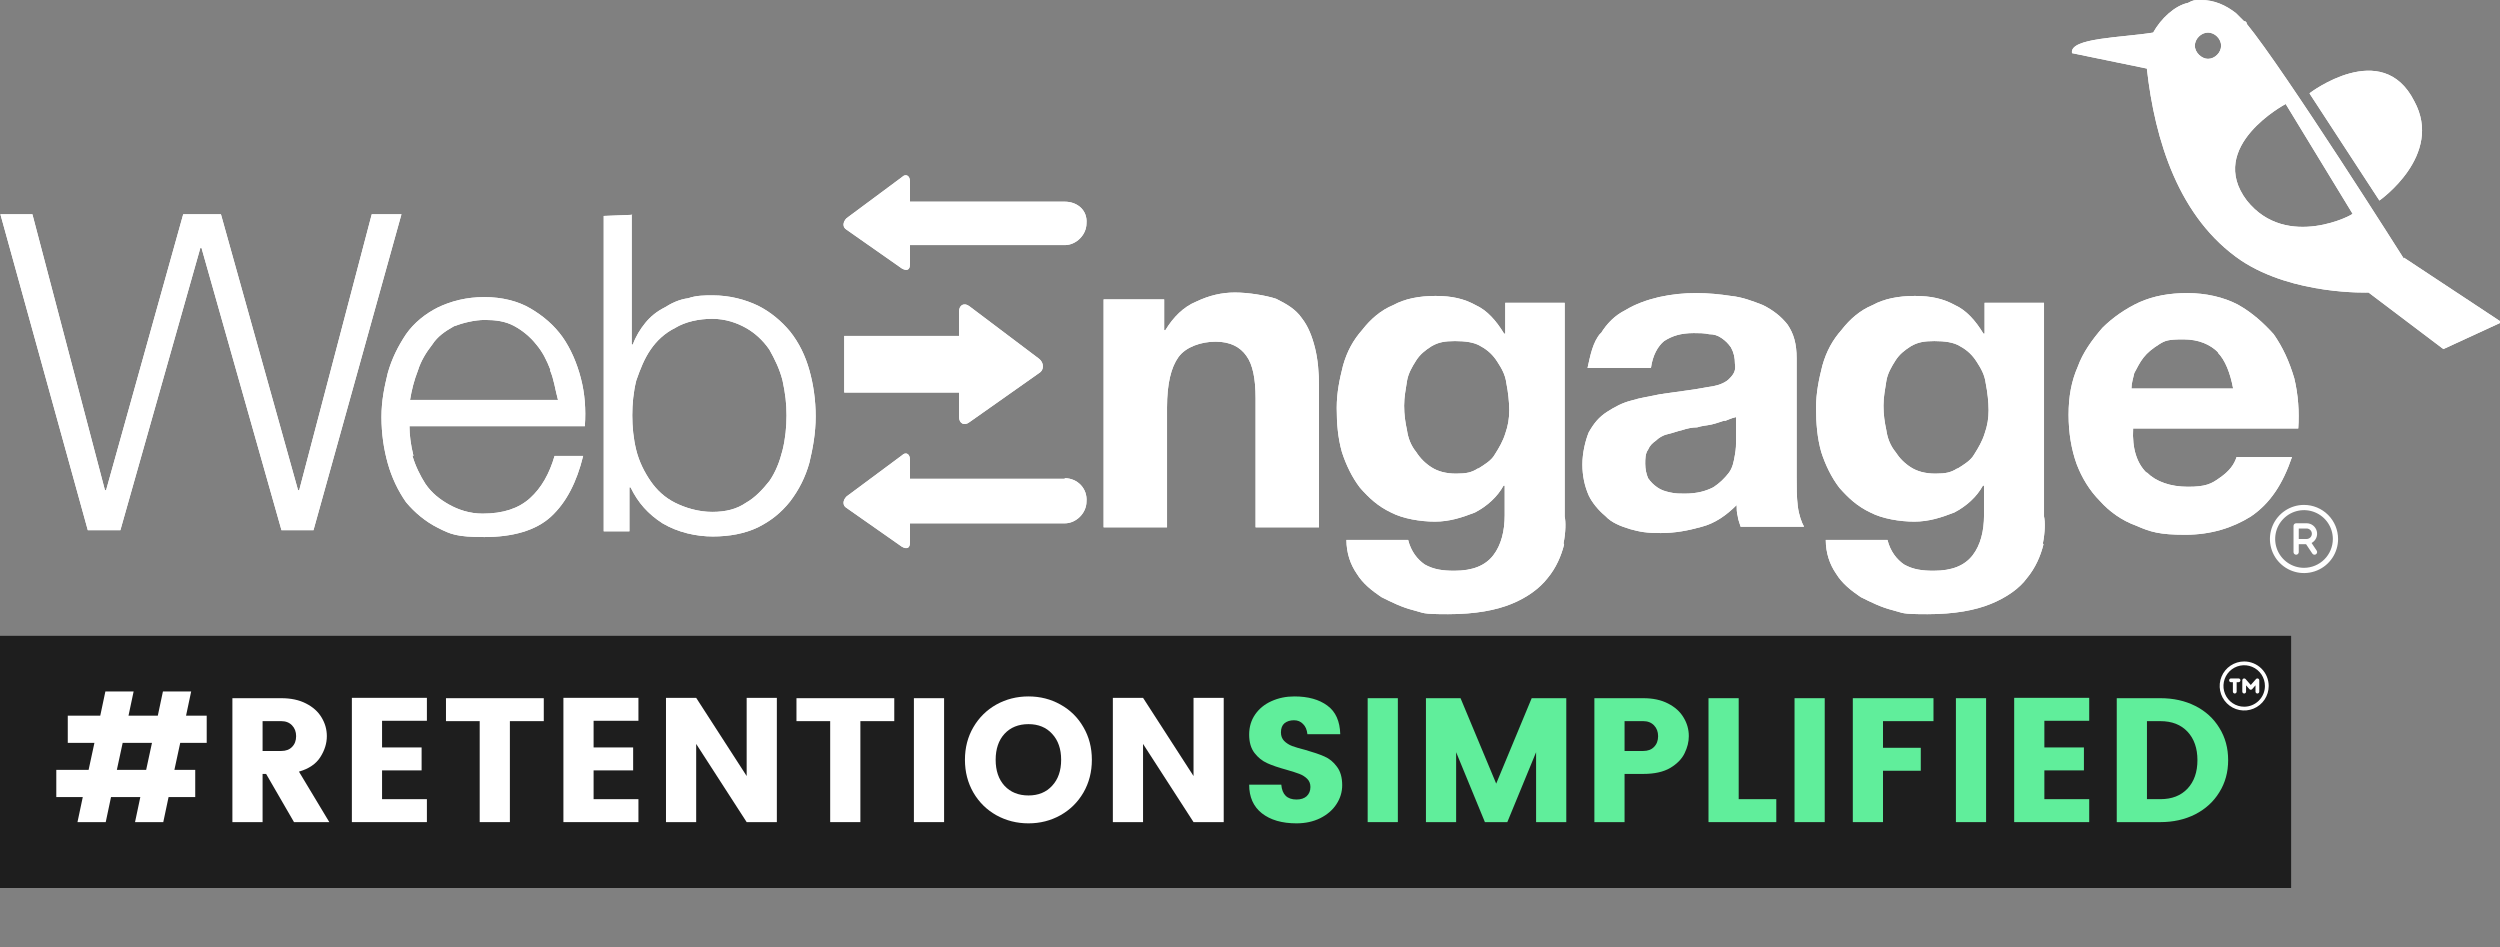 <svg xmlns="http://www.w3.org/2000/svg" width="1246" height="472" viewBox="0 0 1246 472" fill="none"><rect x="0" y="0" width="1246" height="472" fill="#808080" stroke="none"/><g clip-path="url(#clip0_286_934)"><rect x="-0.001" y="316.891" width="1141.9" height="125.685" fill="#1E1E1E"></rect><path d="M89.825 370.237L86.921 383.699H97.303V397.248H84.018L81.378 409.742H67.301L69.94 397.248H55.335L52.696 409.742H38.618L41.258 397.248H28.061V383.699H44.161L47.065 370.237H33.779V356.688H49.968L52.52 344.634H66.597L64.046 356.688H78.651L81.202 344.634H95.279L92.728 356.688H103.022V370.237H89.825ZM75.747 370.237H61.142L58.239 383.699H72.844L75.747 370.237Z" fill="white"></path><path d="M146.532 409.742L132.631 385.722H130.872V409.742H115.826V347.978H140.198C145.007 347.978 149.113 348.857 152.515 350.617C155.976 352.377 158.557 354.694 160.258 357.568C162.017 360.442 162.897 363.551 162.897 366.894C162.897 370.472 161.812 373.962 159.642 377.364C157.472 380.766 153.923 383.171 148.996 384.578L164.129 409.742H146.532ZM130.872 374.284H140.198C142.485 374.284 144.274 373.61 145.565 372.261C146.914 370.912 147.588 369.123 147.588 366.894C147.588 364.724 146.914 362.935 145.565 361.527C144.216 360.119 142.427 359.415 140.198 359.415H130.872V374.284Z" fill="white"></path><path d="M190.418 359.239V372.525H210.126V383.963H190.418V398.304H212.765V409.742H175.373V347.802H212.765V359.239H190.418Z" fill="white"></path><path d="M271.018 347.978V359.415H254.125V409.742H239.08V359.415H222.275V347.978H271.018Z" fill="white"></path><path d="M295.848 359.239V372.525H315.557V383.963H295.848V398.304H318.196V409.742H280.803V347.802H318.196V359.239H295.848Z" fill="white"></path><path d="M387.182 409.742H372.137L346.974 370.765V409.742H331.929V347.802H346.974L372.137 386.778V347.802H387.182V409.742Z" fill="white"></path><path d="M445.704 347.978V359.415H428.811V409.742H413.766V359.415H396.961V347.978H445.704Z" fill="white"></path><path d="M470.534 347.978V409.742H455.489V347.978H470.534Z" fill="white"></path><path d="M512.6 347.098C518.407 347.098 523.715 348.447 528.525 351.145C533.393 353.843 537.206 357.597 539.963 362.407C542.778 367.217 544.186 372.642 544.186 378.684C544.186 384.725 542.778 390.18 539.963 395.048C537.147 399.858 533.335 403.612 528.525 406.31C523.715 409.008 518.407 410.357 512.6 410.357C506.793 410.357 501.456 409.008 496.587 406.31C491.778 403.612 487.965 399.858 485.149 395.048C482.334 390.18 480.926 384.725 480.926 378.684C480.926 372.642 482.334 367.217 485.149 362.407C487.965 357.597 491.778 353.843 496.587 351.145C501.456 348.447 506.793 347.098 512.6 347.098ZM512.6 360.911C507.614 360.911 503.626 362.524 500.634 365.75C497.702 368.976 496.235 373.287 496.235 378.684C496.235 384.08 497.702 388.391 500.634 391.617C503.626 394.843 507.614 396.456 512.6 396.456C517.527 396.456 521.457 394.843 524.39 391.617C527.381 388.391 528.877 384.08 528.877 378.684C528.877 373.287 527.381 368.976 524.39 365.75C521.457 362.524 517.527 360.911 512.6 360.911Z" fill="white"></path><path d="M609.901 409.742H594.856L569.693 370.765V409.742H554.648V347.802H569.693L594.856 386.778V347.802H609.901V409.742Z" fill="white"></path><path d="M668.95 391.353C668.95 394.755 667.983 397.923 666.047 400.855C664.17 403.729 661.472 406.046 657.952 407.806C654.492 409.507 650.562 410.357 646.163 410.357C638.948 410.357 633.2 408.686 628.918 405.342C624.695 401.999 622.583 397.248 622.583 391.089H638.596C639.007 396.016 641.529 398.48 646.163 398.48C648.333 398.48 650.034 397.923 651.266 396.808C652.498 395.635 653.113 394.11 653.113 392.233C653.113 390.591 652.586 389.242 651.53 388.186C650.474 387.13 649.184 386.309 647.658 385.722C646.133 385.136 643.934 384.432 641.06 383.611C637.189 382.555 634.021 381.47 631.558 380.355C629.094 379.241 626.983 377.54 625.223 375.252C623.463 372.965 622.583 369.915 622.583 366.102C622.583 362.289 623.581 358.946 625.575 356.072C627.569 353.198 630.267 350.998 633.669 349.473C637.13 347.89 640.942 347.098 645.107 347.098C651.97 347.098 657.454 348.623 661.56 351.673C665.666 354.664 667.807 359.415 667.983 365.926H651.618C651.383 363.697 650.65 361.996 649.418 360.823C648.245 359.591 646.749 358.975 644.931 358.975C642.995 358.975 641.412 359.474 640.18 360.471C639.007 361.468 638.42 362.993 638.42 365.046C638.42 366.747 638.948 368.155 640.004 369.269C641.06 370.325 642.38 371.176 643.963 371.821C645.606 372.408 647.805 373.053 650.562 373.757C654.492 374.871 657.659 375.956 660.064 377.012C662.528 378.068 664.61 379.769 666.311 382.115C668.07 384.403 668.95 387.482 668.95 391.353Z" fill="#60EE9B"></path><path d="M696.69 347.978V409.742H681.645V347.978H696.69Z" fill="#60EE9B"></path><path d="M780.635 347.978V409.742H765.59V374.9L751.249 409.742H740.075L725.734 374.9V409.742H710.689V347.978H727.934L745.706 390.561L763.391 347.978H780.635Z" fill="#60EE9B"></path><path d="M809.682 385.722V409.742H794.637V347.978H819.008C823.818 347.978 827.924 348.857 831.326 350.617C834.786 352.377 837.367 354.694 839.068 357.568C840.828 360.442 841.708 363.551 841.708 366.894C841.708 369.709 841.004 372.554 839.596 375.428C838.247 378.244 835.871 380.678 832.469 382.731C829.067 384.725 824.58 385.722 819.008 385.722H809.682ZM819.008 374.284C821.296 374.284 823.084 373.61 824.375 372.261C825.724 370.912 826.399 369.123 826.399 366.894C826.399 364.724 825.724 362.935 824.375 361.527C823.026 360.119 821.237 359.415 819.008 359.415H809.682V374.284H819.008Z" fill="#60EE9B"></path><path d="M866.564 398.304H885.305V409.742H851.519V347.978H866.564V398.304Z" fill="#60EE9B"></path><path d="M909.442 347.978V409.742H894.397V347.978H909.442Z" fill="#60EE9B"></path><path d="M963.649 347.978V359.415H938.486V372.701H957.314V384.139H938.486V409.742H923.441V347.978H963.649Z" fill="#60EE9B"></path><path d="M989.87 347.978V409.742H974.825V347.978H989.87Z" fill="#60EE9B"></path><path d="M1018.91 359.239V372.525H1038.62V383.963H1018.91V398.304H1041.26V409.742H1003.87V347.802H1041.26V359.239H1018.91Z" fill="#60EE9B"></path><path d="M1110.51 378.86C1110.51 384.842 1109.05 390.18 1106.11 394.872C1103.24 399.565 1099.22 403.231 1094.06 405.87C1088.96 408.451 1083.18 409.742 1076.73 409.742H1054.99V347.978H1076.73C1083.24 347.978 1089.04 349.268 1094.15 351.849C1099.25 354.43 1103.24 358.066 1106.11 362.759C1109.05 367.451 1110.51 372.818 1110.51 378.86ZM1076.73 398.304C1082.47 398.304 1086.99 396.544 1090.28 393.025C1093.56 389.506 1095.2 384.784 1095.2 378.86C1095.2 372.935 1093.56 368.214 1090.28 364.694C1086.99 361.175 1082.47 359.415 1076.73 359.415H1070.04V398.304H1076.73Z" fill="#60EE9B"></path><path d="M1118.5 329.675C1116.09 329.675 1113.73 330.391 1111.72 331.733C1109.71 333.076 1108.14 334.983 1107.22 337.215C1106.29 339.447 1106.05 341.903 1106.52 344.273C1107 346.642 1108.16 348.818 1109.87 350.527C1111.58 352.235 1113.75 353.398 1116.12 353.87C1118.49 354.341 1120.95 354.099 1123.18 353.174C1125.41 352.25 1127.32 350.684 1128.66 348.676C1130 346.667 1130.72 344.305 1130.72 341.89C1130.72 338.651 1129.43 335.546 1127.14 333.256C1124.85 330.966 1121.74 329.678 1118.5 329.675ZM1118.5 352.225C1116.46 352.225 1114.46 351.619 1112.76 350.483C1111.06 349.348 1109.74 347.733 1108.96 345.845C1108.17 343.956 1107.97 341.878 1108.37 339.873C1108.77 337.868 1109.75 336.027 1111.2 334.581C1112.64 333.136 1114.48 332.151 1116.49 331.753C1118.49 331.354 1120.57 331.558 1122.46 332.341C1124.35 333.123 1125.96 334.448 1127.1 336.147C1128.23 337.847 1128.84 339.845 1128.84 341.89C1128.84 344.63 1127.75 347.257 1125.81 349.194C1123.87 351.132 1121.24 352.222 1118.5 352.225ZM1116.63 339.071C1116.63 339.32 1116.53 339.559 1116.35 339.735C1116.17 339.911 1115.93 340.01 1115.69 340.01H1114.75V344.708C1114.75 344.958 1114.65 345.196 1114.47 345.373C1114.29 345.549 1114.06 345.648 1113.81 345.648C1113.56 345.648 1113.32 345.549 1113.14 345.373C1112.97 345.196 1112.87 344.958 1112.87 344.708V340.01H1111.93C1111.68 340.01 1111.44 339.911 1111.26 339.735C1111.09 339.559 1110.99 339.32 1110.99 339.071C1110.99 338.822 1111.09 338.583 1111.26 338.406C1111.44 338.23 1111.68 338.131 1111.93 338.131H1115.69C1115.93 338.131 1116.17 338.23 1116.35 338.406C1116.53 338.583 1116.63 338.822 1116.63 339.071ZM1126.02 339.071V344.708C1126.02 344.958 1125.92 345.196 1125.75 345.373C1125.57 345.549 1125.33 345.648 1125.08 345.648C1124.83 345.648 1124.59 345.549 1124.42 345.373C1124.24 345.196 1124.14 344.958 1124.14 344.708V341.571L1122.5 343.45C1122.41 343.55 1122.3 343.63 1122.18 343.685C1122.06 343.74 1121.93 343.769 1121.79 343.769C1121.66 343.769 1121.53 343.74 1121.41 343.685C1121.28 343.63 1121.18 343.55 1121.09 343.45L1119.44 341.571V344.708C1119.44 344.958 1119.34 345.196 1119.17 345.373C1118.99 345.549 1118.75 345.648 1118.5 345.648C1118.26 345.648 1118.02 345.549 1117.84 345.373C1117.66 345.196 1117.56 344.958 1117.56 344.708V339.071C1117.57 338.88 1117.62 338.694 1117.73 338.538C1117.84 338.381 1117.99 338.261 1118.17 338.194C1118.35 338.127 1118.55 338.115 1118.73 338.162C1118.92 338.208 1119.08 338.309 1119.21 338.452L1121.79 341.402L1124.38 338.452C1124.5 338.309 1124.67 338.208 1124.85 338.162C1125.04 338.115 1125.23 338.127 1125.41 338.194C1125.59 338.261 1125.74 338.381 1125.85 338.538C1125.96 338.694 1126.02 338.88 1126.02 339.071Z" fill="white"></path><path d="M16.142 106.78L52.305 244.313H52.875L91.316 106.78H110.109L148.55 244.313H149.119L185.282 106.78H200.089L156.238 264.246H140.292L100.427 123.58H99.858L59.993 264.246H43.763L0.196 106.78H16.142Z" fill="white"></path><path d="M274.409 184.517C272.416 179.392 270.423 175.405 267.291 171.703C264.158 167.717 260.172 164.585 256.47 162.591C251.914 160.029 246.789 159.459 241.663 159.459C236.538 159.459 230.843 160.883 226.287 162.591C221.731 165.154 218.029 167.717 215.467 171.703C212.334 175.69 209.772 179.961 208.348 184.517C206.355 189.642 205.216 194.198 204.361 199.324H278.111C276.687 194.198 276.118 189.073 274.125 184.517H274.409ZM205.5 226.944C206.924 232.07 209.487 237.195 212.05 241.182C215.182 245.738 219.168 248.87 223.724 251.433C228.28 253.995 233.975 255.989 240.524 255.989C250.775 255.989 258.463 253.426 264.158 248.3C269.853 243.175 273.84 236.056 276.403 227.229H290.64C287.508 240.043 282.382 250.294 274.694 257.412C267.006 264.531 255.331 267.663 241.379 267.663C227.426 267.663 224.578 266.24 218.314 263.107C212.05 259.975 206.639 255.419 202.368 250.294C198.382 244.599 195.249 238.05 193.256 230.931C191.263 223.812 190.124 216.124 190.124 207.866C190.124 199.609 191.548 193.059 193.256 185.941C195.249 178.822 198.382 172.558 202.368 166.578C206.355 160.883 212.05 156.327 218.314 153.195C224.863 150.063 232.551 148.069 241.379 148.069C250.206 148.069 258.179 150.063 264.443 153.764C270.708 157.466 276.118 162.022 280.389 168.002C284.376 173.697 287.508 180.815 289.501 188.503C291.494 196.192 292.064 203.88 291.494 212.422H204.077C204.077 216.409 204.646 221.534 206.07 227.229" fill="white"></path><path d="M390.015 189.642C388.591 183.947 386.028 178.821 383.466 174.265C380.333 169.71 376.347 166.008 371.791 163.445C367.235 160.882 361.54 158.889 354.991 158.889C348.442 158.889 341.608 160.313 336.482 163.445C331.357 166.008 327.37 169.71 324.238 174.265C321.106 178.821 319.113 183.947 317.119 189.642C315.696 195.337 315.126 201.316 315.126 207.011C315.126 212.706 315.696 218.686 317.119 224.381C318.543 230.076 321.106 235.201 324.238 239.757C327.37 244.313 331.357 248.015 336.482 250.578C341.608 253.141 348.157 255.134 354.991 255.134C361.825 255.134 367.235 253.71 371.791 250.578C376.347 248.015 380.049 244.029 383.466 239.757C386.598 235.201 388.591 230.076 390.015 224.381C391.438 218.686 392.008 212.706 392.008 207.011C392.008 201.316 391.438 196.191 390.015 189.642ZM314.841 106.78V171.703H315.411C316.835 167.716 319.113 164.015 321.675 160.882C324.238 157.75 327.37 155.187 331.357 153.194C334.489 151.201 338.475 149.208 343.031 148.638C347.018 147.214 351.289 147.214 355.275 147.214C363.533 147.214 371.221 149.208 377.771 152.34C384.035 155.472 389.445 160.028 393.716 165.154C398.272 170.848 401.405 177.398 403.398 184.516C405.391 191.635 406.53 199.323 406.53 207.581C406.53 215.839 405.106 223.527 403.398 230.646C401.405 237.764 398.272 244.029 393.716 250.008C389.16 255.703 384.035 259.69 377.771 262.822C371.221 265.954 363.533 267.378 355.275 267.378C347.018 267.378 337.906 265.385 330.218 260.829C323.099 256.273 317.974 250.578 314.272 242.89H313.702V264.815H300.889V107.635L315.126 107.065L314.841 106.78Z" fill="white"></path><path d="M580.226 148.638V164.584H580.795C584.782 158.035 589.907 152.909 596.172 150.346C602.721 147.214 608.985 145.791 615.534 145.791C622.084 145.791 630.911 147.214 636.036 148.923C641.162 151.485 645.718 154.048 648.85 158.604C651.982 162.591 653.975 167.716 655.399 173.411C656.823 179.106 657.392 185.655 657.392 192.774V262.822H625.785V198.469C625.785 188.787 624.362 181.669 621.229 177.398C618.097 172.842 612.972 170.279 605.853 170.279C598.734 170.279 591.046 172.842 587.344 177.967C583.643 183.092 581.649 191.35 581.649 203.025V262.822H550.042V149.208H580.226V148.638V148.638Z" fill="white"></path><path d="M736.837 233.493C739.969 231.5 743.386 229.507 745.095 226.375C747.088 223.242 749.081 219.825 750.22 216.124C751.644 212.137 752.214 208.435 752.214 204.449C752.214 200.463 751.644 195.337 750.79 191.066C750.22 186.51 748.227 183.378 746.234 180.245C744.241 177.113 741.678 174.551 737.976 172.557C734.844 170.564 730.288 169.995 725.163 169.995C720.037 169.995 716.905 170.564 713.488 172.557C710.356 174.551 707.793 176.544 705.8 179.676C703.806 182.808 701.813 186.225 701.244 189.927C700.674 193.913 699.82 197.615 699.82 202.171C699.82 206.727 700.389 210.429 701.244 214.415C701.813 218.402 703.237 222.103 705.8 225.236C707.793 228.368 710.356 230.931 713.488 232.924C716.62 234.917 720.607 236.056 725.732 236.056C730.857 236.056 733.42 235.487 736.552 233.493H736.837ZM779.549 271.365C778.126 277.06 775.563 283.039 771.292 288.165C767.305 293.29 761.041 297.846 753.353 300.978C745.664 304.111 735.413 306.104 721.746 306.104C708.078 306.104 710.071 305.534 704.376 304.111C698.681 302.687 693.556 300.124 688.43 297.562C683.874 294.429 679.318 291.012 676.186 285.887C673.054 281.331 671.06 275.636 671.06 269.087H701.813C703.237 274.782 706.369 278.768 710.071 281.331C714.627 283.894 719.183 284.463 724.878 284.463C733.99 284.463 740.254 281.9 744.241 276.775C748.227 271.649 749.936 264.531 749.936 256.843V242.036H749.366C746.234 247.731 741.108 252.287 735.129 255.419C728.58 257.982 722.315 259.975 715.196 259.975C708.078 259.975 699.25 258.551 693.271 255.419C686.722 252.287 682.45 248.3 677.894 243.175C673.908 238.049 670.776 231.5 668.782 225.236C666.789 218.117 666.22 210.998 666.22 203.31C666.22 195.622 667.643 189.073 669.352 182.239C671.345 175.12 674.477 169.425 679.033 164.3C683.02 159.174 688.145 154.618 694.41 152.055C700.105 148.923 707.223 147.5 715.481 147.5C723.739 147.5 729.719 148.923 735.413 152.055C741.108 154.618 745.664 159.744 749.651 166.293H750.22V150.916H779.834V257.412C780.404 259.975 780.404 265.1 779.265 270.795" fill="white"></path><path d="M859.564 209.574C857.571 210.144 855.578 210.998 853.015 211.568C850.452 212.137 848.459 212.137 845.896 212.991C843.334 212.991 840.771 213.561 838.208 214.415C835.645 214.985 833.652 215.839 831.089 216.408C828.527 216.978 826.534 218.402 825.395 219.541C823.401 220.964 822.262 222.103 821.408 224.097C819.984 226.09 819.984 228.653 819.984 231.215C819.984 233.778 820.554 236.341 821.408 238.334C822.832 240.327 823.971 241.466 825.964 242.89C827.957 244.314 829.951 244.883 832.513 245.453C835.076 246.022 837.069 246.022 839.632 246.022C846.181 246.022 850.452 244.598 853.869 242.89C857.002 240.897 859.564 238.334 861.558 235.771C863.551 233.208 864.12 230.076 864.69 226.659C865.259 223.527 865.259 221.534 865.259 219.541V207.866C862.696 208.435 861.273 209.29 859.564 209.859V209.574ZM797.774 166.293C800.906 161.167 804.893 157.181 810.018 154.618C815.144 151.486 820.839 149.493 826.818 148.069C833.367 146.645 839.062 146.076 845.327 146.076C851.591 146.076 857.002 146.645 862.697 147.499C868.391 148.069 873.517 150.062 878.642 152.055C883.768 154.618 887.754 157.75 890.887 161.737C894.019 166.293 895.442 171.418 895.442 178.537V237.48C895.442 242.605 895.443 247.731 896.012 252.287C896.582 256.843 898.005 260.544 899.144 262.537H867.537C866.968 260.544 866.114 258.551 866.114 257.412C865.544 255.419 865.544 253.426 865.544 251.717C860.419 256.843 854.724 260.829 848.174 262.537C841.056 264.531 834.791 265.67 827.673 265.67C820.554 265.67 817.422 265.1 812.296 263.676C807.74 262.253 803.184 260.544 800.052 257.127C796.92 254.565 793.503 250.578 791.794 246.876C789.801 242.32 788.662 237.195 788.662 231.5C788.662 225.805 790.086 219.825 791.794 215.554C794.357 210.998 796.92 207.866 800.906 205.303C804.893 202.74 808.594 200.747 813.15 199.608C817.706 198.185 822.262 197.615 827.388 196.476C831.944 195.907 837.069 195.052 841.625 194.483C846.181 193.913 849.883 193.059 853.869 192.49C857.002 191.92 860.419 190.496 862.127 188.503C864.12 186.51 865.259 184.517 864.69 181.384C864.69 178.252 864.12 175.689 862.697 173.127C861.273 171.133 860.134 169.994 858.141 168.571C856.147 167.147 854.154 166.578 851.876 166.578C849.313 166.008 846.751 166.008 844.188 166.008C837.639 166.008 833.368 167.432 829.381 169.994C826.249 172.557 823.686 177.113 822.832 183.378H791.225C792.649 177.113 793.788 170.564 797.774 166.008" fill="white"></path><path d="M975.741 233.493C978.873 231.5 982.29 229.507 983.999 226.375C985.992 223.242 987.985 219.825 989.124 216.124C990.548 212.137 991.117 208.435 991.117 204.449C991.117 200.463 990.548 195.337 989.694 191.066C989.124 186.51 987.131 183.378 985.138 180.245C983.144 177.113 980.582 174.551 976.88 172.557C973.748 170.564 969.192 169.995 964.066 169.995C958.941 169.995 955.809 170.564 952.392 172.557C949.259 174.551 946.697 176.544 944.704 179.676C942.71 182.808 940.717 186.225 940.148 189.927C939.578 193.913 938.724 197.615 938.724 202.171C938.724 206.727 939.293 210.429 940.148 214.415C940.717 218.402 942.141 222.103 944.704 225.236C946.697 228.368 949.259 230.931 952.392 232.924C955.524 234.917 959.51 236.056 964.636 236.056C969.761 236.056 972.324 235.487 975.456 233.493H975.741ZM1018.45 271.365C1017.03 277.06 1014.47 283.039 1010.2 288.165C1006.49 293.29 999.945 297.846 992.256 300.978C984.568 304.111 974.317 306.104 960.649 306.104C946.981 306.104 948.975 305.534 943.28 304.111C937.585 302.687 932.459 300.124 927.334 297.562C922.778 294.429 918.222 291.012 915.09 285.887C911.957 281.331 909.964 275.636 909.964 269.087H940.717C942.141 274.782 945.273 278.768 948.975 281.331C953.531 283.894 958.087 284.463 963.782 284.463C972.893 284.463 979.158 281.9 983.144 276.775C987.131 271.649 988.839 264.531 988.839 256.843V242.036H988.27C985.138 247.731 980.012 252.287 974.033 255.419C967.483 257.982 961.219 259.975 954.1 259.975C946.981 259.975 938.154 258.551 932.175 255.419C925.625 252.287 921.354 248.3 916.798 243.175C912.812 238.049 909.68 231.5 907.686 225.236C905.693 218.117 905.124 210.998 905.124 203.31C905.124 195.622 906.547 189.073 908.256 182.239C910.249 175.12 913.381 169.425 917.937 164.3C921.924 159.174 927.049 154.618 933.314 152.055C939.009 148.923 946.127 147.5 954.385 147.5C962.643 147.5 968.622 148.923 974.317 152.055C980.012 154.618 984.568 159.744 988.555 166.293H989.124V150.916H1018.74V257.412C1019.31 259.975 1019.31 265.1 1018.17 270.795" fill="white"></path><path d="M1105.59 175.689C1101.6 171.703 1095.91 169.14 1088.22 169.14C1080.53 169.14 1079.11 169.71 1075.97 171.703C1072.84 173.696 1070.28 175.689 1068.29 178.252C1066.29 180.815 1065.15 183.378 1063.73 185.94C1063.16 188.503 1062.31 191.066 1062.31 193.629H1112.99C1111.57 185.94 1109 179.391 1105.3 175.689H1105.59ZM1069.99 235.486C1074.55 240.042 1081.67 242.605 1090.5 242.605C1099.32 242.605 1102.17 241.181 1106.44 238.049C1111 234.917 1113.56 231.5 1114.7 227.798H1142.32C1137.76 241.181 1131.5 250.863 1121.82 257.412C1112.71 263.107 1101.89 266.524 1089.07 266.524C1076.26 266.524 1071.7 265.1 1064.58 261.968C1057.47 259.405 1051.2 254.849 1046.65 249.724C1041.52 244.598 1037.53 238.049 1034.97 231.215C1032.41 224.097 1030.98 215.839 1030.98 206.727C1030.98 197.615 1032.41 189.927 1035.54 182.808C1038.1 175.689 1042.66 169.425 1047.78 163.445C1052.91 158.32 1059.46 153.764 1066.29 150.632C1073.41 147.499 1081.1 146.076 1090.21 146.076C1099.32 146.076 1108.15 148.069 1115.27 151.771C1122.39 155.757 1128.08 160.883 1133.21 166.578C1137.76 173.127 1140.9 179.961 1143.46 188.503C1145.45 196.761 1146.02 205.303 1145.45 213.561H1063.16C1062.59 223.812 1065.15 230.93 1069.71 235.486" fill="white"></path><path d="M517.868 178.822L483.128 152.625C480.566 150.632 478.003 152.056 478.003 155.188V167.432H420.769V195.622H478.003V207.867C478.003 210.999 480.566 212.422 483.128 210.429L517.868 185.941C520.43 184.517 520.43 180.815 517.868 178.822Z" fill="white"></path><path d="M530.682 100.517H453.515V90.266C453.515 87.703 451.522 86.279 449.529 88.272L421.908 108.774C419.915 110.767 419.915 113.33 421.908 114.469L449.529 133.832C452.091 135.256 453.515 134.402 453.515 131.839V122.157H530.682C536.377 122.157 541.502 117.032 541.502 111.337C542.072 104.788 536.946 100.517 530.682 100.517Z" fill="white"></path><path d="M530.682 238.618H453.515V228.937C453.515 226.374 451.522 224.951 449.529 226.944L421.908 247.446C419.915 249.439 419.915 252.002 421.908 253.141L449.529 272.503C452.091 273.927 453.515 273.073 453.515 270.51V260.829H530.682C536.377 260.829 541.502 255.703 541.502 250.008C542.072 243.459 536.946 238.334 530.682 238.334" fill="white"></path><path d="M1119.82 99.946C1099.32 72.895 1139.19 51.824 1139.19 51.824L1172.5 106.496C1173.93 106.496 1139.76 125.004 1119.82 99.946ZM1100.46 29.329C1097.33 29.329 1093.91 26.197 1093.91 22.78C1093.91 19.363 1097.04 16.231 1100.46 16.231C1103.88 16.231 1107.01 19.363 1107.01 22.78C1107.01 26.197 1103.88 29.329 1100.46 29.329ZM1198.13 128.991C1198.13 128.991 1138.33 34.455 1119.82 11.959C1119.82 11.959 1119.82 10.536 1118.4 10.536C1116.98 9.112 1115.84 7.973 1114.41 6.549C1109.29 2.563 1103.59 0 1097.04 0H1095.62C1094.2 0 1093.06 0 1090.5 1.424C1083.95 2.847 1077.11 9.112 1073.13 16.231C1057.75 18.793 1031.27 18.793 1032.69 26.482L1069.99 34.17C1073.98 70.048 1085.94 108.774 1116.98 129.845C1143.17 147.215 1180.48 145.791 1180.48 145.791L1217.78 173.981L1246.82 160.598L1198.13 128.421V128.991ZM1151.15 46.699L1185.89 99.946C1185.89 99.946 1218.06 77.451 1203.26 50.4C1187.31 18.793 1151.15 46.414 1151.15 46.414" fill="white"></path><path d="M16.142 106.78L52.305 244.313H52.875L91.316 106.78H110.109L148.55 244.313H149.119L185.282 106.78H200.089L156.238 264.246H140.292L100.427 123.58H99.858L59.993 264.246H43.763L0.196 106.78H16.142Z" fill="white"></path><path d="M274.409 184.517C272.416 179.392 270.423 175.405 267.291 171.703C264.158 167.717 260.172 164.585 256.47 162.591C251.914 160.029 246.789 159.459 241.663 159.459C236.538 159.459 230.843 160.883 226.287 162.591C221.731 165.154 218.029 167.717 215.467 171.703C212.334 175.69 209.772 179.961 208.348 184.517C206.355 189.642 205.216 194.198 204.361 199.324H278.111C276.687 194.198 276.118 189.073 274.125 184.517H274.409ZM205.5 226.944C206.924 232.07 209.487 237.195 212.05 241.182C215.182 245.738 219.168 248.87 223.724 251.433C228.28 253.995 233.975 255.989 240.524 255.989C250.775 255.989 258.463 253.426 264.158 248.3C269.853 243.175 273.84 236.056 276.403 227.229H290.64C287.508 240.043 282.382 250.294 274.694 257.412C267.006 264.531 255.331 267.663 241.379 267.663C227.426 267.663 224.578 266.24 218.314 263.107C212.05 259.975 206.639 255.419 202.368 250.294C198.382 244.599 195.249 238.05 193.256 230.931C191.263 223.812 190.124 216.124 190.124 207.866C190.124 199.609 191.548 193.059 193.256 185.941C195.249 178.822 198.382 172.558 202.368 166.578C206.355 160.883 212.05 156.327 218.314 153.195C224.863 150.063 232.551 148.069 241.379 148.069C250.206 148.069 258.179 150.063 264.443 153.764C270.708 157.466 276.118 162.022 280.389 168.002C284.376 173.697 287.508 180.815 289.501 188.503C291.494 196.192 292.064 203.88 291.494 212.422H204.077C204.077 216.409 204.646 221.534 206.07 227.229" fill="white"></path><path d="M390.015 189.642C388.591 183.947 386.028 178.821 383.466 174.265C380.333 169.71 376.347 166.008 371.791 163.445C367.235 160.882 361.54 158.889 354.991 158.889C348.442 158.889 341.608 160.313 336.482 163.445C331.357 166.008 327.37 169.71 324.238 174.265C321.106 178.821 319.113 183.947 317.119 189.642C315.696 195.337 315.126 201.316 315.126 207.011C315.126 212.706 315.696 218.686 317.119 224.381C318.543 230.076 321.106 235.201 324.238 239.757C327.37 244.313 331.357 248.015 336.482 250.578C341.608 253.141 348.157 255.134 354.991 255.134C361.825 255.134 367.235 253.71 371.791 250.578C376.347 248.015 380.049 244.029 383.466 239.757C386.598 235.201 388.591 230.076 390.015 224.381C391.438 218.686 392.008 212.706 392.008 207.011C392.008 201.316 391.438 196.191 390.015 189.642ZM314.841 106.78V171.703H315.411C316.835 167.716 319.113 164.015 321.675 160.882C324.238 157.75 327.37 155.187 331.357 153.194C334.489 151.201 338.475 149.208 343.031 148.638C347.018 147.214 351.289 147.214 355.275 147.214C363.533 147.214 371.221 149.208 377.771 152.34C384.035 155.472 389.445 160.028 393.716 165.154C398.272 170.848 401.405 177.398 403.398 184.516C405.391 191.635 406.53 199.323 406.53 207.581C406.53 215.839 405.106 223.527 403.398 230.646C401.405 237.764 398.272 244.029 393.716 250.008C389.16 255.703 384.035 259.69 377.771 262.822C371.221 265.954 363.533 267.378 355.275 267.378C347.018 267.378 337.906 265.385 330.218 260.829C323.099 256.273 317.974 250.578 314.272 242.89H313.702V264.815H300.889V107.635L315.126 107.065L314.841 106.78Z" fill="white"></path><path d="M580.226 148.638V164.584H580.795C584.782 158.035 589.907 152.909 596.172 150.346C602.721 147.214 608.985 145.791 615.534 145.791C622.084 145.791 630.911 147.214 636.036 148.923C641.162 151.485 645.718 154.048 648.85 158.604C651.982 162.591 653.975 167.716 655.399 173.411C656.823 179.106 657.392 185.655 657.392 192.774V262.822H625.785V198.469C625.785 188.787 624.362 181.669 621.229 177.398C618.097 172.842 612.972 170.279 605.853 170.279C598.734 170.279 591.046 172.842 587.344 177.967C583.643 183.092 581.649 191.35 581.649 203.025V262.822H550.042V149.208H580.226V148.638V148.638Z" fill="white"></path><path d="M736.837 233.493C739.969 231.5 743.386 229.507 745.095 226.375C747.088 223.242 749.081 219.825 750.22 216.124C751.644 212.137 752.214 208.435 752.214 204.449C752.214 200.463 751.644 195.337 750.79 191.066C750.22 186.51 748.227 183.378 746.234 180.245C744.241 177.113 741.678 174.551 737.976 172.557C734.844 170.564 730.288 169.995 725.163 169.995C720.037 169.995 716.905 170.564 713.488 172.557C710.356 174.551 707.793 176.544 705.8 179.676C703.806 182.808 701.813 186.225 701.244 189.927C700.674 193.913 699.82 197.615 699.82 202.171C699.82 206.727 700.389 210.429 701.244 214.415C701.813 218.402 703.237 222.103 705.8 225.236C707.793 228.368 710.356 230.931 713.488 232.924C716.62 234.917 720.607 236.056 725.732 236.056C730.857 236.056 733.42 235.487 736.552 233.493H736.837ZM779.549 271.365C778.126 277.06 775.563 283.039 771.292 288.165C767.305 293.29 761.041 297.846 753.353 300.978C745.664 304.111 735.413 306.104 721.746 306.104C708.078 306.104 710.071 305.534 704.376 304.111C698.681 302.687 693.556 300.124 688.43 297.562C683.874 294.429 679.318 291.012 676.186 285.887C673.054 281.331 671.06 275.636 671.06 269.087H701.813C703.237 274.782 706.369 278.768 710.071 281.331C714.627 283.894 719.183 284.463 724.878 284.463C733.99 284.463 740.254 281.9 744.241 276.775C748.227 271.649 749.936 264.531 749.936 256.843V242.036H749.366C746.234 247.731 741.108 252.287 735.129 255.419C728.58 257.982 722.315 259.975 715.196 259.975C708.078 259.975 699.25 258.551 693.271 255.419C686.722 252.287 682.45 248.3 677.894 243.175C673.908 238.049 670.776 231.5 668.782 225.236C666.789 218.117 666.22 210.998 666.22 203.31C666.22 195.622 667.643 189.073 669.352 182.239C671.345 175.12 674.477 169.425 679.033 164.3C683.02 159.174 688.145 154.618 694.41 152.055C700.105 148.923 707.223 147.5 715.481 147.5C723.739 147.5 729.719 148.923 735.413 152.055C741.108 154.618 745.664 159.744 749.651 166.293H750.22V150.916H779.834V257.412C780.404 259.975 780.404 265.1 779.265 270.795" fill="white"></path><path d="M859.564 209.574C857.571 210.144 855.578 210.998 853.015 211.568C850.452 212.137 848.459 212.137 845.896 212.991C843.334 212.991 840.771 213.561 838.208 214.415C835.645 214.985 833.652 215.839 831.089 216.408C828.527 216.978 826.534 218.402 825.395 219.541C823.401 220.964 822.262 222.103 821.408 224.097C819.984 226.09 819.984 228.653 819.984 231.215C819.984 233.778 820.554 236.341 821.408 238.334C822.832 240.327 823.971 241.466 825.964 242.89C827.957 244.314 829.951 244.883 832.513 245.453C835.076 246.022 837.069 246.022 839.632 246.022C846.181 246.022 850.452 244.598 853.869 242.89C857.002 240.897 859.564 238.334 861.558 235.771C863.551 233.208 864.12 230.076 864.69 226.659C865.259 223.527 865.259 221.534 865.259 219.541V207.866C862.696 208.435 861.273 209.29 859.564 209.859V209.574ZM797.774 166.293C800.906 161.167 804.893 157.181 810.018 154.618C815.144 151.486 820.839 149.493 826.818 148.069C833.367 146.645 839.062 146.076 845.327 146.076C851.591 146.076 857.002 146.645 862.697 147.499C868.391 148.069 873.517 150.062 878.642 152.055C883.768 154.618 887.754 157.75 890.887 161.737C894.019 166.293 895.442 171.418 895.442 178.537V237.48C895.442 242.605 895.443 247.731 896.012 252.287C896.582 256.843 898.005 260.544 899.144 262.537H867.537C866.968 260.544 866.114 258.551 866.114 257.412C865.544 255.419 865.544 253.426 865.544 251.717C860.419 256.843 854.724 260.829 848.174 262.537C841.056 264.531 834.791 265.67 827.673 265.67C820.554 265.67 817.422 265.1 812.296 263.676C807.74 262.253 803.184 260.544 800.052 257.127C796.92 254.565 793.503 250.578 791.794 246.876C789.801 242.32 788.662 237.195 788.662 231.5C788.662 225.805 790.086 219.825 791.794 215.554C794.357 210.998 796.92 207.866 800.906 205.303C804.893 202.74 808.594 200.747 813.15 199.608C817.706 198.185 822.262 197.615 827.388 196.476C831.944 195.907 837.069 195.052 841.625 194.483C846.181 193.913 849.883 193.059 853.869 192.49C857.002 191.92 860.419 190.496 862.127 188.503C864.12 186.51 865.259 184.517 864.69 181.384C864.69 178.252 864.12 175.689 862.697 173.127C861.273 171.133 860.134 169.994 858.141 168.571C856.147 167.147 854.154 166.578 851.876 166.578C849.313 166.008 846.751 166.008 844.188 166.008C837.639 166.008 833.368 167.432 829.381 169.994C826.249 172.557 823.686 177.113 822.832 183.378H791.225C792.649 177.113 793.788 170.564 797.774 166.008" fill="white"></path><path d="M975.741 233.493C978.873 231.5 982.29 229.507 983.999 226.375C985.992 223.242 987.985 219.825 989.124 216.124C990.548 212.137 991.117 208.435 991.117 204.449C991.117 200.463 990.548 195.337 989.694 191.066C989.124 186.51 987.131 183.378 985.138 180.245C983.144 177.113 980.582 174.551 976.88 172.557C973.748 170.564 969.192 169.995 964.066 169.995C958.941 169.995 955.809 170.564 952.392 172.557C949.259 174.551 946.697 176.544 944.704 179.676C942.71 182.808 940.717 186.225 940.148 189.927C939.578 193.913 938.724 197.615 938.724 202.171C938.724 206.727 939.293 210.429 940.148 214.415C940.717 218.402 942.141 222.103 944.704 225.236C946.697 228.368 949.259 230.931 952.392 232.924C955.524 234.917 959.51 236.056 964.636 236.056C969.761 236.056 972.324 235.487 975.456 233.493H975.741ZM1018.45 271.365C1017.03 277.06 1014.47 283.039 1010.2 288.165C1006.49 293.29 999.945 297.846 992.256 300.978C984.568 304.111 974.317 306.104 960.649 306.104C946.981 306.104 948.975 305.534 943.28 304.111C937.585 302.687 932.459 300.124 927.334 297.562C922.778 294.429 918.222 291.012 915.09 285.887C911.957 281.331 909.964 275.636 909.964 269.087H940.717C942.141 274.782 945.273 278.768 948.975 281.331C953.531 283.894 958.087 284.463 963.782 284.463C972.893 284.463 979.158 281.9 983.144 276.775C987.131 271.649 988.839 264.531 988.839 256.843V242.036H988.27C985.138 247.731 980.012 252.287 974.033 255.419C967.483 257.982 961.219 259.975 954.1 259.975C946.981 259.975 938.154 258.551 932.175 255.419C925.625 252.287 921.354 248.3 916.798 243.175C912.812 238.049 909.68 231.5 907.686 225.236C905.693 218.117 905.124 210.998 905.124 203.31C905.124 195.622 906.547 189.073 908.256 182.239C910.249 175.12 913.381 169.425 917.937 164.3C921.924 159.174 927.049 154.618 933.314 152.055C939.009 148.923 946.127 147.5 954.385 147.5C962.643 147.5 968.622 148.923 974.317 152.055C980.012 154.618 984.568 159.744 988.555 166.293H989.124V150.916H1018.74V257.412C1019.31 259.975 1019.31 265.1 1018.17 270.795" fill="white"></path><path d="M1105.59 175.689C1101.6 171.703 1095.91 169.14 1088.22 169.14C1080.53 169.14 1079.11 169.71 1075.97 171.703C1072.84 173.696 1070.28 175.689 1068.29 178.252C1066.29 180.815 1065.15 183.378 1063.73 185.94C1063.16 188.503 1062.31 191.066 1062.31 193.629H1112.99C1111.57 185.94 1109 179.391 1105.3 175.689H1105.59ZM1069.99 235.486C1074.55 240.042 1081.67 242.605 1090.5 242.605C1099.32 242.605 1102.17 241.181 1106.44 238.049C1111 234.917 1113.56 231.5 1114.7 227.798H1142.32C1137.76 241.181 1131.5 250.863 1121.82 257.412C1112.71 263.107 1101.89 266.524 1089.07 266.524C1076.26 266.524 1071.7 265.1 1064.58 261.968C1057.47 259.405 1051.2 254.849 1046.65 249.724C1041.52 244.598 1037.53 238.049 1034.97 231.215C1032.41 224.097 1030.98 215.839 1030.98 206.727C1030.98 197.615 1032.41 189.927 1035.54 182.808C1038.1 175.689 1042.66 169.425 1047.78 163.445C1052.91 158.32 1059.46 153.764 1066.29 150.632C1073.41 147.499 1081.1 146.076 1090.21 146.076C1099.32 146.076 1108.15 148.069 1115.27 151.771C1122.39 155.757 1128.08 160.883 1133.21 166.578C1137.76 173.127 1140.9 179.961 1143.46 188.503C1145.45 196.761 1146.02 205.303 1145.45 213.561H1063.16C1062.59 223.812 1065.15 230.93 1069.71 235.486" fill="white"></path><path d="M1148.31 251.648C1144.96 251.648 1141.67 252.644 1138.88 254.51C1136.09 256.376 1133.91 259.029 1132.62 262.132C1131.34 265.236 1131 268.651 1131.66 271.945C1132.31 275.24 1133.93 278.266 1136.31 280.641C1138.68 283.017 1141.71 284.634 1145 285.29C1148.3 285.945 1151.71 285.609 1154.81 284.323C1157.92 283.038 1160.57 280.861 1162.44 278.068C1164.3 275.275 1165.3 271.991 1165.3 268.632C1165.29 264.129 1163.5 259.812 1160.32 256.628C1157.13 253.444 1152.82 251.653 1148.31 251.648ZM1148.31 283.003C1145.47 283.003 1142.69 282.16 1140.33 280.581C1137.97 279.002 1136.13 276.757 1135.04 274.132C1133.95 271.506 1133.67 268.616 1134.22 265.828C1134.77 263.041 1136.14 260.48 1138.15 258.47C1140.16 256.46 1142.72 255.092 1145.51 254.537C1148.3 253.982 1151.19 254.267 1153.81 255.355C1156.44 256.443 1158.68 258.284 1160.26 260.648C1161.84 263.011 1162.69 265.79 1162.69 268.632C1162.68 272.442 1161.17 276.095 1158.47 278.789C1155.78 281.483 1152.12 282.999 1148.31 283.003ZM1152.09 270.626C1153.11 270.076 1153.93 269.199 1154.4 268.135C1154.87 267.07 1154.97 265.878 1154.69 264.749C1154.4 263.619 1153.75 262.616 1152.83 261.9C1151.92 261.183 1150.79 260.794 1149.62 260.793H1144.4C1144.05 260.793 1143.72 260.931 1143.47 261.176C1143.23 261.421 1143.09 261.753 1143.09 262.1V275.164C1143.09 275.511 1143.23 275.843 1143.47 276.088C1143.72 276.333 1144.05 276.471 1144.4 276.471C1144.74 276.471 1145.07 276.333 1145.32 276.088C1145.56 275.843 1145.7 275.511 1145.7 275.164V271.245H1149.36L1152.46 275.889C1152.65 276.178 1152.95 276.378 1153.29 276.446C1153.63 276.514 1153.99 276.444 1154.27 276.252C1154.56 276.06 1154.76 275.761 1154.83 275.421C1154.9 275.081 1154.83 274.728 1154.64 274.439L1152.09 270.626ZM1145.7 263.406H1149.62C1150.31 263.406 1150.98 263.681 1151.47 264.171C1151.96 264.661 1152.23 265.326 1152.23 266.019C1152.23 266.712 1151.96 267.377 1151.47 267.867C1150.98 268.357 1150.31 268.632 1149.62 268.632H1145.7V263.406Z" fill="white"></path><path d="M517.868 178.822L483.128 152.625C480.566 150.632 478.003 152.056 478.003 155.188V167.432H420.769V195.622H478.003V207.867C478.003 210.999 480.566 212.422 483.128 210.429L517.868 185.941C520.43 184.517 520.43 180.815 517.868 178.822Z" fill="white"></path><path d="M530.682 100.517H453.515V90.266C453.515 87.703 451.522 86.279 449.529 88.272L421.908 108.774C419.915 110.767 419.915 113.33 421.908 114.469L449.529 133.832C452.091 135.256 453.515 134.402 453.515 131.839V122.157H530.682C536.377 122.157 541.502 117.032 541.502 111.337C542.072 104.788 536.946 100.517 530.682 100.517Z" fill="white"></path><path d="M530.682 238.618H453.515V228.937C453.515 226.374 451.522 224.951 449.529 226.944L421.908 247.446C419.915 249.439 419.915 252.002 421.908 253.141L449.529 272.503C452.091 273.927 453.515 273.073 453.515 270.51V260.829H530.682C536.377 260.829 541.502 255.703 541.502 250.008C542.072 243.459 536.946 238.334 530.682 238.334" fill="white"></path><path d="M1119.82 99.946C1099.32 72.895 1139.19 51.824 1139.19 51.824L1172.5 106.496C1173.93 106.496 1139.76 125.004 1119.82 99.946ZM1100.46 29.329C1097.33 29.329 1093.91 26.197 1093.91 22.78C1093.91 19.363 1097.04 16.231 1100.46 16.231C1103.88 16.231 1107.01 19.363 1107.01 22.78C1107.01 26.197 1103.88 29.329 1100.46 29.329ZM1198.13 128.991C1198.13 128.991 1138.33 34.455 1119.82 11.959C1119.82 11.959 1119.82 10.536 1118.4 10.536C1116.98 9.112 1115.84 7.973 1114.41 6.549C1109.29 2.563 1103.59 0 1097.04 0H1095.62C1094.2 0 1093.06 0 1090.5 1.424C1083.95 2.847 1077.11 9.112 1073.13 16.231C1057.75 18.793 1031.27 18.793 1032.69 26.482L1069.99 34.17C1073.98 70.048 1085.94 108.774 1116.98 129.845C1143.17 147.215 1180.48 145.791 1180.48 145.791L1217.78 173.981L1246.82 160.598L1198.13 128.421V128.991ZM1151.15 46.699L1185.89 99.946C1185.89 99.946 1218.06 77.451 1203.26 50.4C1187.31 18.793 1151.15 46.414 1151.15 46.414" fill="white"></path></g><defs><clipPath id="clip0_286_934"><rect width="1246" height="471.232" fill="white"></rect></clipPath></defs></svg>